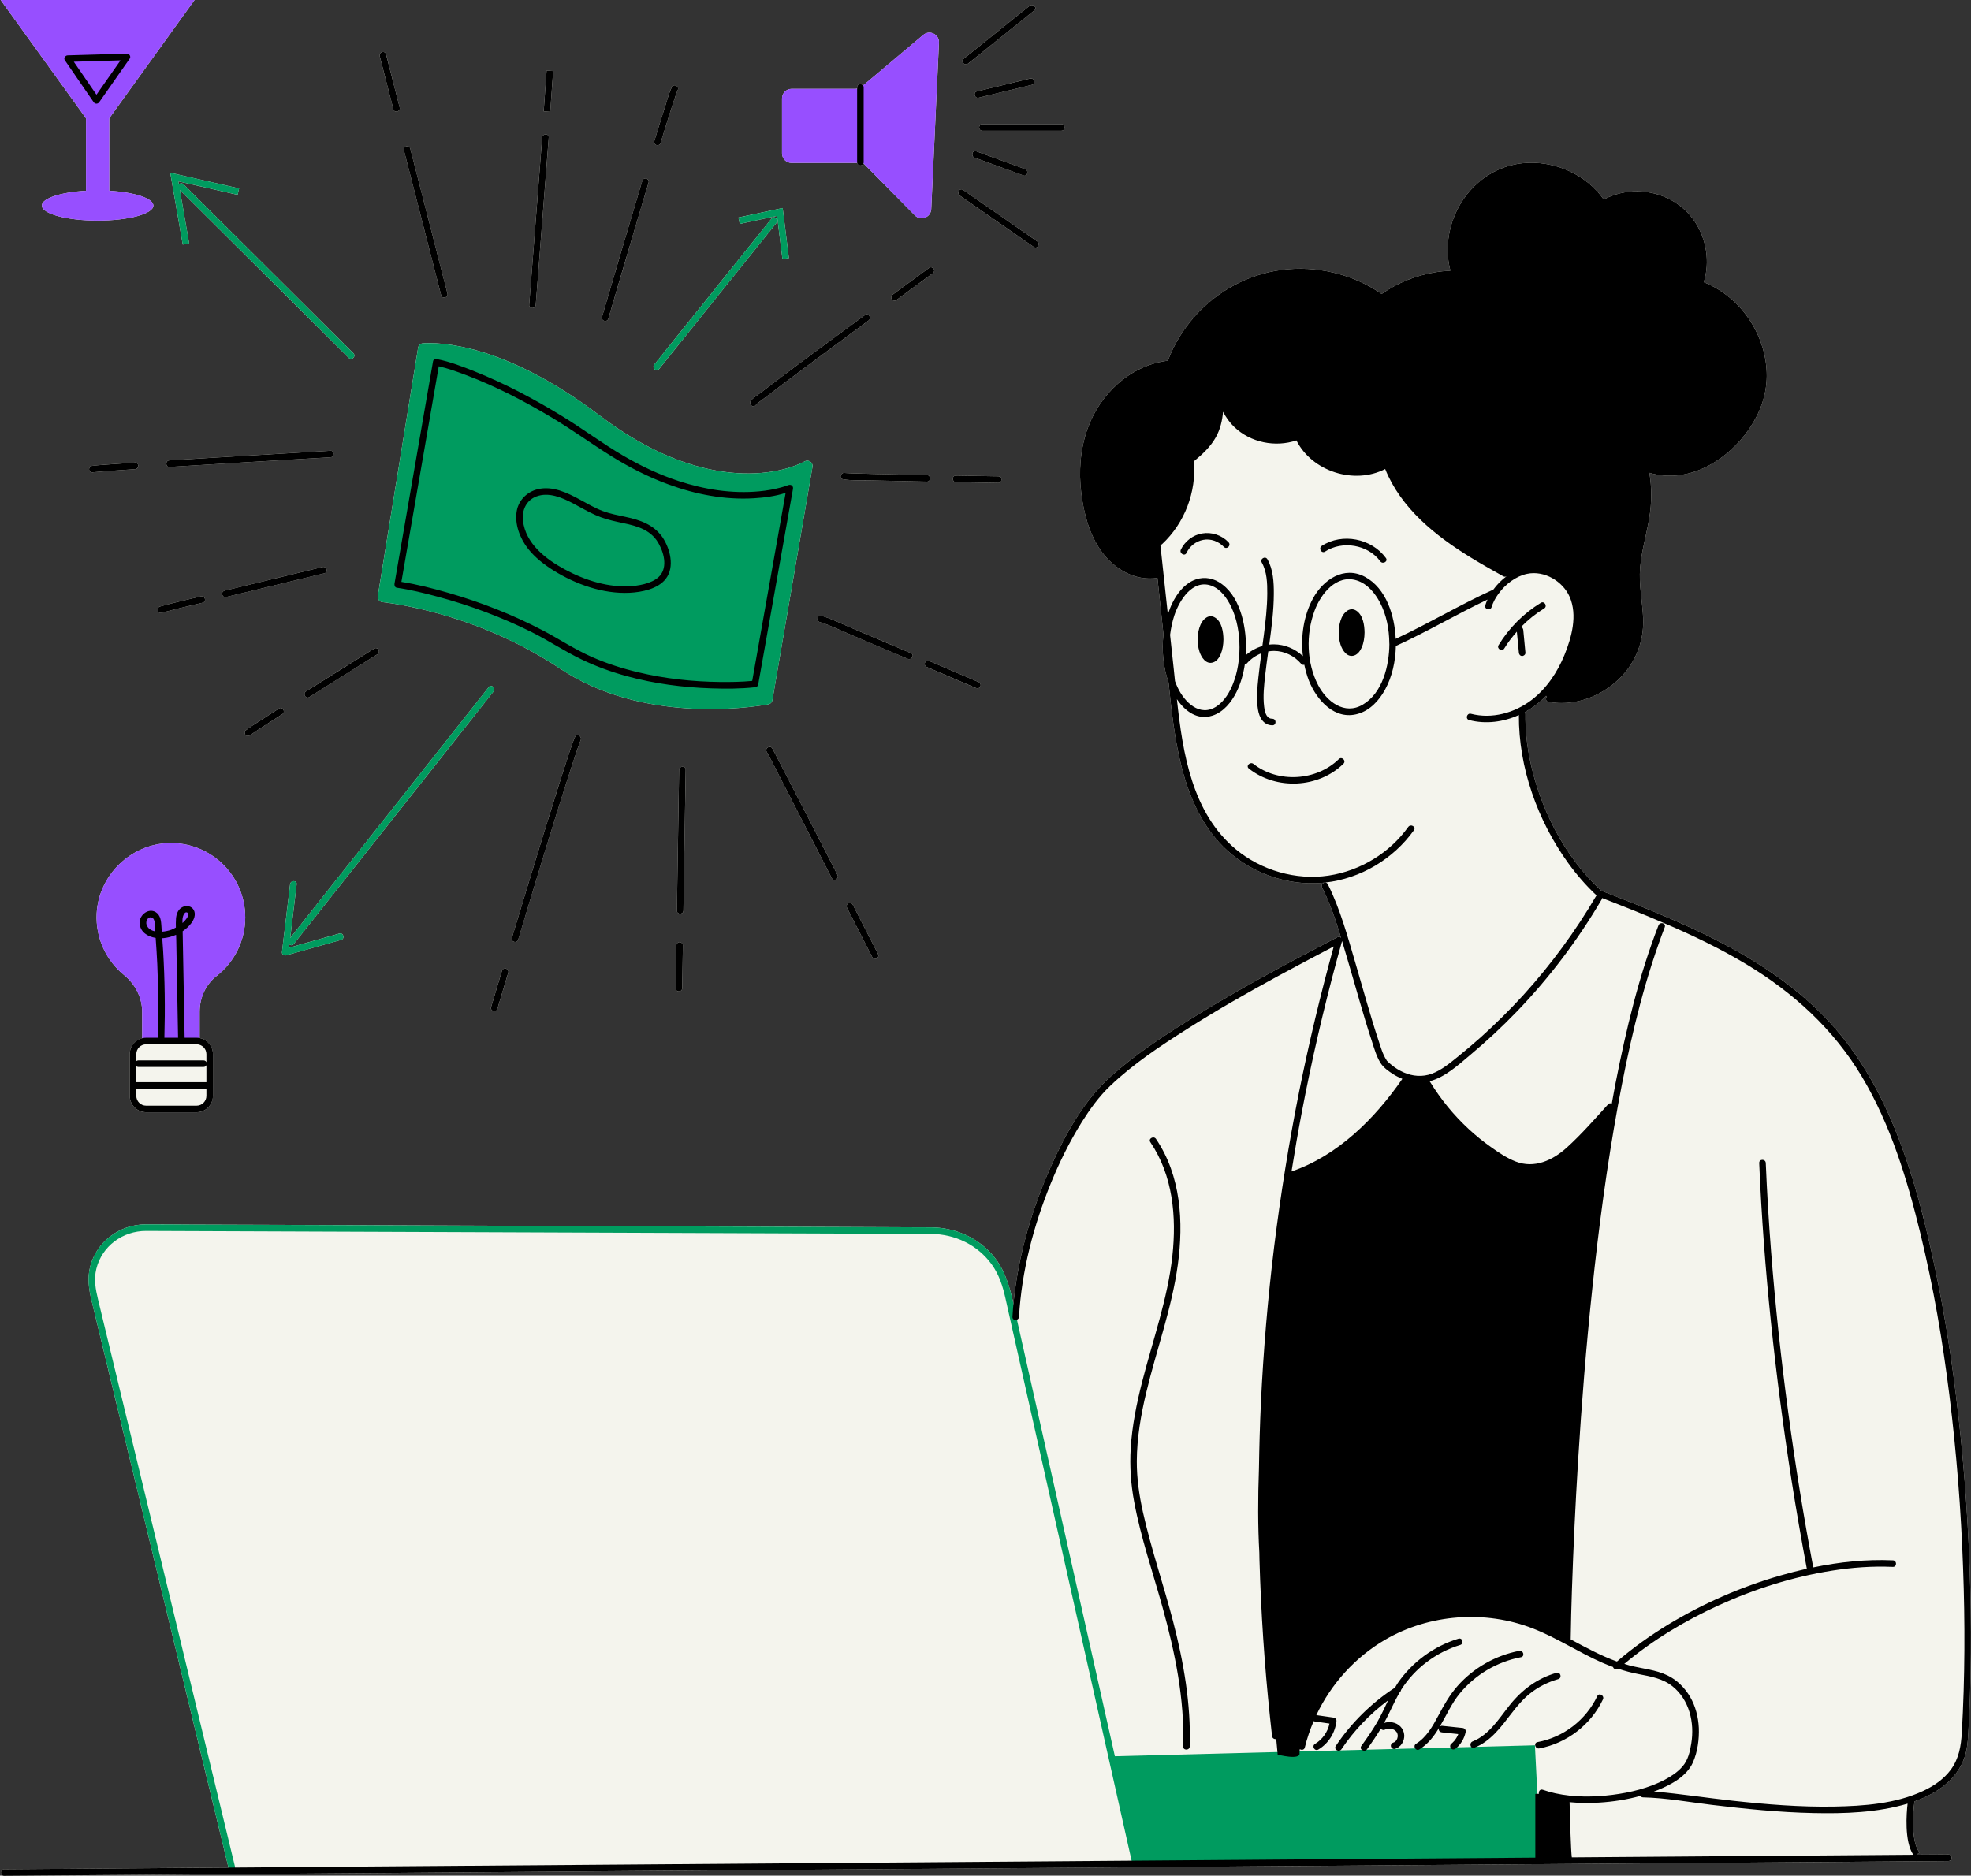 <?xml version="1.0" encoding="UTF-8"?><svg xmlns="http://www.w3.org/2000/svg" xmlns:xlink="http://www.w3.org/1999/xlink" height="286.4" preserveAspectRatio="xMidYMid meet" version="1.0" viewBox="-0.1 -0.0 300.9 286.4" width="300.9" zoomAndPan="magnify"><rect x="-0.1" y="-0.0" width="300.9" height="286.4" fill="#333333" stroke="none"/><g id="change1_1"><path d="M300.648,258.937c-0.07,2.02-0.16,4.03-0.28,6.04c-0.07,1.1-0.17,2.18-0.51,3.23 c-1.17,3.57-4.33,5.68-7.72,6.87l0.03,0.01c-0.23,1.61-0.56,6.16,0.78,7.76l-0.44,0.36c1.62-0.01,3.23-0.02,4.85-0.03 c0.64-0.01,0.64,0.99,0,1c-21.73,0.16-43.45,0.33-65.18,0.49c-38.51,0.3-77.02,0.59-115.53,0.88c-38.71,0.3-77.41,0.59-116.12,0.89 c-0.65,0-0.64-1,0-1c11.42-0.09,22.83-0.18,34.25-0.27c-0.13-0.54-0.26-1.08-0.39-1.62c-1-4.12-1.99-8.25-2.99-12.37 c-1.61-6.67-3.22-13.35-4.83-20.02c-1.79-7.42-3.58-14.83-5.37-22.25c-1.55-6.43-3.1-12.86-4.66-19.29 c-0.89-3.7-1.78-7.39-2.67-11.09c-0.41-1.7-0.65-3.38-0.2-5.13c0.99-3.83,4.51-6.42,8.43-6.44c2.19-0.01,4.39,0.02,6.58,0.03 c5.04,0.02,10.09,0.03,15.13,0.05c6.84,0.03,13.67,0.06,20.51,0.08c7.63,0.03,15.26,0.06,22.89,0.09 c7.43,0.03,14.86,0.06,22.29,0.08c6.16,0.03,12.32,0.05,18.48,0.07c3.9,0.02,7.8,0.03,11.71,0.05c0.78,0,1.57,0,2.36,0.01 c3.47,0.02,6.81,1.4,9.17,3.98c2.03,2.22,2.79,4.93,3.41,7.71c0.01-0.17,0.02-0.35,0.04-0.53c0.75-7.04,2.77-13.96,5.65-20.42 c2.27-5.07,5.06-10.13,9.24-13.87c3.79-3.38,8.09-6.19,12.39-8.85c4.48-2.79,9.07-5.38,13.71-7.89c2.78-1.5,5.6-2.94,8.39-4.43 c0.01,0,0.01,0,0.02-0.01c0.02-0.01,0.04-0.01,0.06-0.01c0.14-0.06,0.28-0.04,0.39,0.02c0.04,0.02,0.08,0.04,0.11,0.07 c-0.79-2.62-1.67-5.24-2.89-7.67c-0.2-0.39,0.15-0.75,0.48-0.75v-0.01c-0.2,0.02-0.41,0.04-0.61,0.06 c-5.15,0.41-10.42-1.43-14.26-4.87c-3.74-3.35-5.86-8.08-7.07-12.87c-1.06-4.21-1.54-8.54-1.98-12.86c-0.8-2.28-1.07-4.87-0.78-7.36 c-0.31-2.87-0.62-5.74-0.92-8.61c-3.39,0.51-6.58-1.33-8.54-4.04c-1.86-2.58-2.71-5.83-3.09-8.94c-0.4-3.25-0.16-6.64,0.94-9.75 c1.89-5.35,6.53-9.75,12.28-10.44c0.95-2.51,2.36-4.82,4.15-6.82c3.4-3.81,8.1-6.37,13.18-7.04c5.33-0.71,10.88,0.6,15.31,3.67 c2.43-1.71,5.23-2.83,8.15-3.31c0.78-0.13,1.56-0.21,2.35-0.25c-0.67-2.49-0.51-5.16,0.32-7.59c1.64-4.74,5.69-8.32,10.74-8.82 c4.72-0.47,9.62,1.65,12.34,5.54c1.6-0.84,3.4-1.27,5.22-1.24c3.48,0.06,6.78,1.74,8.71,4.66c1.77,2.68,2.3,6.14,1.35,9.21 c2.94,1.17,5.4,3.28,7.11,5.95c1.59,2.48,2.51,5.42,2.5,8.38c-0.02,2.86-1,5.59-2.6,7.95c-3.29,4.89-9.27,8.59-15.28,6.84 c-0.01,0-0.03-0.01-0.04-0.02c0.38,2.26,0.37,4.57-0.01,6.87c-0.42,2.55-1.18,5.04-1.4,7.61c-0.22,2.59,0.34,5.11,0.46,7.68 c0.18,3.89-1.41,7.49-4.42,9.99c-2.79,2.32-6.45,3.49-10.05,2.83c-0.42-0.08-0.44-0.54-0.22-0.8l-0.13-0.12 c-0.71,0.74-1.5,1.4-2.37,1.97c-0.29,0.19-0.59,0.36-0.89,0.53c0.06,0.07,0.11,0.17,0.11,0.3c-0.03,2.2,0.19,4.39,0.6,6.55 c1.48,7.61,5.25,15.09,10.96,20.41c1.85,0.72,3.71,1.44,5.56,2.18c7.72,3.11,15.43,6.57,22.17,11.55c3.32,2.45,6.38,5.25,8.98,8.47 c2.7,3.34,4.91,7.05,6.72,10.94c3.61,7.77,5.78,16.18,7.55,24.54c1.78,8.44,3.01,17,3.89,25.59c0.9,8.87,1.42,17.79,1.55,26.71 C300.818,250.307,300.788,254.627,300.648,258.937z M149.868,19.957c3.9,0,7.8,0,11.7,0c0.13,0,0.25,0,0.37,0c0.64,0,0.64-1,0-1 c-0.12,0-0.24,0-0.37,0c-3.9,0-7.8,0-11.7,0C149.228,18.957,149.228,19.957,149.868,19.957z M148.668,24.067 c2.5,0.91,4.99,1.82,7.48,2.72c0.6,0.23,0.86-0.74,0.26-0.96c-2.49-0.91-4.98-1.82-7.47-2.73 C148.328,22.877,148.068,23.847,148.668,24.067z M145.838,73.627c2.16,0.03,4.31,0.07,6.47,0.1c0.64,0.01,0.64-0.99,0-1 c-2.16-0.03-4.31-0.07-6.47-0.1C145.198,72.607,145.198,73.607,145.838,73.627z M149.308,14.917c2.71-0.65,5.42-1.31,8.12-1.96 c0.63-0.15,0.36-1.12-0.26-0.97c-2.71,0.66-5.41,1.31-8.12,1.97C148.418,14.107,148.688,15.067,149.308,14.917z M147.698,9.707 c2.95-2.37,5.9-4.74,8.85-7.11c0.42-0.33,0.84-0.67,1.25-1c0.51-0.41-0.2-1.11-0.7-0.71c-2.95,2.37-5.9,4.74-8.85,7.1 c-0.42,0.34-0.84,0.68-1.26,1.01C146.488,9.397,147.198,10.107,147.698,9.707z M156.308,36.727c0.48,0.33,0.95,0.66,1.42,0.98 c0.53,0.37,1.03-0.5,0.51-0.86c-3.3-2.29-6.6-4.57-9.89-6.86c-0.47-0.33-0.95-0.66-1.42-0.98c-0.53-0.37-1.03,0.49-0.5,0.86 C149.718,32.157,153.018,34.437,156.308,36.727z M120.738,24.877h10.03c0.09,0.48,0.81,0.51,0.95,0.06l1.88,1.9l5.97,6.05 c0.89,0.91,2.44,0.32,2.5-0.96l0.59-12.71l0.59-12.7c0.06-1.28-1.43-2.01-2.4-1.19l-6.5,5.47l-2.69,2.26 c-0.25-0.33-0.91-0.24-0.91,0.28c0,0.07,0,0.13,0,0.19c-0.08,0.01-0.15,0.04-0.23,0.04h-9.78c-0.8,0-1.45,0.66-1.45,1.46v8.39 C119.288,24.217,119.938,24.877,120.738,24.877z M141.318,101.817c2.52,1.07,5.03,2.15,7.54,3.23c0.25,0.1,0.54,0.07,0.69-0.18 c0.12-0.21,0.07-0.58-0.18-0.68c-2.51-1.09-5.03-2.16-7.55-3.24c-0.25-0.1-0.53-0.07-0.68,0.18 C141.018,101.337,141.068,101.707,141.318,101.817z M136.708,45.837c1.86-1.37,3.71-2.73,5.57-4.09c0.21-0.16,0.32-0.44,0.18-0.69 c-0.13-0.21-0.47-0.34-0.69-0.17c-1.85,1.36-3.71,2.72-5.56,4.08c-0.22,0.17-0.33,0.44-0.18,0.69 C136.148,45.867,136.488,45.997,136.708,45.837z M130.008,138.037c0-0.01-0.01-0.02-0.02-0.03c-0.09-0.1-0.21-0.15-0.33-0.14 c-0.01,0-0.01-0.01-0.02-0.01s-0.02,0.01-0.02,0.01c-0.02,0-0.04,0-0.06,0.01c-0.2,0.03-0.33,0.16-0.38,0.33 c-0.04,0.09-0.03,0.21,0,0.32c0.01,0.01,0.01,0.02,0.01,0.02c0.01,0.02,0.01,0.04,0.02,0.07c1.29,2.52,2.58,5.04,3.87,7.56 c0.29,0.58,1.16,0.07,0.87-0.5c-1.3-2.52-2.59-5.05-3.88-7.57C130.048,138.077,130.028,138.057,130.008,138.037z M138.978,99.737 c-2.95-1.26-5.91-2.52-8.87-3.76c-1.57-0.66-3.16-1.46-4.8-1.95c-0.61-0.19-0.88,0.78-0.26,0.96c1.58,0.48,3.11,1.25,4.62,1.88 c2.94,1.23,5.87,2.48,8.81,3.73C139.058,100.847,139.568,99.987,138.978,99.737z M141.398,72.537c-2.77-0.05-5.54-0.1-8.3-0.17 c-0.98-0.03-1.95-0.05-2.92-0.09c-0.3-0.01-0.6-0.02-0.91-0.04c-0.11,0-0.22-0.01-0.33-0.02c-0.03,0-0.06,0-0.08,0 c-0.02,0-0.03,0-0.03,0c-0.61-0.08-0.86,0.85-0.24,0.96c1.4,0.24,2.91,0.15,4.32,0.18c2.83,0.07,5.66,0.13,8.49,0.18 C142.048,73.557,142.048,72.557,141.398,72.537z M58.278,91.937c3.22,0.38,15.33,2.29,27.18,10.19c12.41,8.28,28.53,5.99,31.71,5.43 c0.34-0.06,0.6-0.33,0.65-0.67l6.12-35.61c0.11-0.66-0.6-1.15-1.19-0.83c-3.98,2.15-15.83,4.74-31.26-6.97 c-14.54-11.04-24.49-11.23-27.02-11.06c-0.38,0.03-0.68,0.31-0.74,0.68l-6.15,37.91C57.508,91.457,57.818,91.877,58.278,91.937z M118.528,32.967l0.82,6.57l0.99-0.12l-0.95-7.65l-6.76,1.44l0.21,0.98L118.528,32.967z M117.808,114.287 c-0.32-0.56-1.18-0.05-0.86,0.51c0.82,1.45,1.55,2.96,2.31,4.44c1.57,3.04,3.12,6.07,4.68,9.11c0.99,1.92,1.97,3.84,2.96,5.76 c0.29,0.57,1.15,0.06,0.86-0.51c-3.01-5.87-6.01-11.74-9.05-17.59C118.418,115.437,118.128,114.857,117.808,114.287z M132.488,48.947c0.51-0.38,0.01-1.25-0.51-0.86c-5.34,3.94-10.71,7.84-15.97,11.9c-0.47,0.36-1.09,0.72-1.47,1.19 c-0.4,0.49,0.3,1.2,0.71,0.7c0.3-0.36,0.77-0.64,1.14-0.93c0.89-0.69,1.79-1.37,2.69-2.04c2.73-2.06,5.48-4.1,8.23-6.13 C129.038,51.497,130.758,50.217,132.488,48.947z M104.348,131.797c0.06-3.85,0.13-7.7,0.19-11.56c0.01-0.89,0.02-1.78,0.04-2.68 c0.01-0.64-0.99-0.64-1,0c-0.04,2.41-0.08,4.83-0.12,7.24c-0.06,3.85-0.12,7.7-0.18,11.56c-0.01,0.89-0.03,1.78-0.04,2.68 c-0.01,0.64,0.99,0.64,1,0C104.278,136.627,104.308,134.207,104.348,131.797z M103.648,143.867c-0.14,0-0.25,0.05-0.33,0.13 c0,0,0,0-0.01,0.01c-0.02,0.02-0.03,0.04-0.05,0.06c-0.06,0.08-0.11,0.17-0.11,0.3c-0.03,1.9-0.06,3.8-0.09,5.7 c0,0.28-0.01,0.55-0.01,0.83c-0.01,0.64,0.99,0.64,1,0c0.03-1.91,0.06-3.81,0.09-5.71c0-0.28,0.01-0.55,0.01-0.82 c0.01-0.19-0.08-0.31-0.2-0.39C103.878,143.907,103.778,143.867,103.648,143.867z M100.748,21.827c0.56-1.84,1.13-3.68,1.72-5.51 c0.19-0.58,0.38-1.15,0.58-1.73c0.06-0.19,0.13-0.38,0.2-0.57c0.01-0.02,0.04-0.09,0.05-0.12c0.02-0.04,0.04-0.08,0.06-0.12 c0.31-0.56-0.56-1.07-0.87-0.5c-0.44,0.81-0.67,1.8-0.95,2.67c-0.61,1.87-1.18,3.74-1.75,5.61 C99.598,22.177,100.558,22.437,100.748,21.827z M100.488,56.387c2.01-2.51,4.03-5.02,6.04-7.53c3.23-4.02,6.45-8.03,9.68-12.05 c0.74-0.92,1.47-1.83,2.21-2.75c0.4-0.5-0.3-1.21-0.7-0.71c-2.02,2.51-4.03,5.02-6.05,7.52c-3.22,4.02-6.45,8.04-9.68,12.05 c-0.74,0.92-1.47,1.84-2.21,2.76C99.378,56.167,100.078,56.887,100.488,56.387z M92.768,48.667c1.39-4.75,2.79-9.49,4.19-14.23 c0.65-2.19,1.3-4.37,1.96-6.56c0.06-0.19,0-0.34-0.1-0.44c-0.02-0.03-0.05-0.05-0.07-0.08c-0.01,0-0.01,0-0.01,0 c-0.07-0.06-0.17-0.11-0.3-0.11c-0.17,0-0.29,0.07-0.37,0.16c-0.05,0.06-0.09,0.12-0.11,0.2c-1.93,6.42-3.83,12.85-5.71,19.28 c-0.15,0.5-0.29,1-0.44,1.51C91.628,49.017,92.588,49.277,92.768,48.667z M84.348,10.847l-1-0.07l-0.45,6.22l1,0.07L84.348,10.847z M81.688,46.557c0.22-2.87,0.45-5.75,0.67-8.62c0.36-4.58,0.71-9.16,1.07-13.75c0.08-1.06,0.16-2.12,0.24-3.18 c0.05-0.65-0.95-0.64-1,0c-0.22,2.87-0.44,5.74-0.67,8.61c-0.35,4.58-0.71,9.17-1.06,13.75c-0.08,1.06-0.17,2.12-0.25,3.19 C80.638,47.197,81.638,47.197,81.688,46.557z M87.688,112.517c-0.4,0.91-0.7,1.88-1.01,2.82c-0.58,1.75-1.14,3.51-1.7,5.27 c-1.51,4.81-2.99,9.64-4.46,14.46c-0.83,2.72-1.65,5.43-2.47,8.15c-0.19,0.62,0.78,0.88,0.96,0.26c2.74-9.06,5.44-18.15,8.39-27.15 c0.23-0.7,0.47-1.41,0.71-2.11c0.09-0.26,0.18-0.52,0.28-0.77c0.03-0.1,0.07-0.19,0.11-0.29c0.03-0.08,0.05-0.14,0.05-0.14 C88.798,112.427,87.948,111.927,87.688,112.517z M75.838,154.037c0.55-1.84,1.1-3.68,1.66-5.52c0.05-0.19,0-0.34-0.11-0.44 c-0.02-0.03-0.04-0.05-0.07-0.08c-0.08-0.06-0.17-0.11-0.31-0.11c-0.16,0-0.28,0.07-0.37,0.17c-0.04,0.05-0.08,0.11-0.11,0.19 c-0.55,1.84-1.1,3.69-1.66,5.53C74.688,154.387,75.648,154.657,75.838,154.037z M67.248,45.087c0.16,0.62,1.12,0.36,0.96-0.27 c-1.89-7.38-3.78-14.75-5.68-22.13c-0.16-0.63-1.12-0.36-0.96,0.26C63.458,30.327,65.348,37.707,67.248,45.087z M59.958,16.687 c0.16,0.62,1.12,0.36,0.96-0.27c-0.69-2.71-1.39-5.42-2.08-8.13c-0.17-0.62-1.13-0.36-0.97,0.27 C58.568,11.267,59.258,13.977,59.958,16.687z M47.118,106.437c3.46-2.19,6.93-4.36,10.4-6.53c0.55-0.34,0.04-1.21-0.5-0.87 c-3.47,2.17-6.94,4.35-10.4,6.54C46.078,105.917,46.578,106.777,47.118,106.437z M44.738,144.157 c7.92-10.01,15.84-20.02,23.76-30.03c2.24-2.84,4.49-5.68,6.73-8.52c0.4-0.5-0.31-1.21-0.7-0.7c-7.92,10.01-15.84,20.02-23.76,30.03 c-2.19,2.76-4.38,5.53-6.56,8.29c0.32-2.73,0.65-5.47,0.98-8.2c0.08-0.64-0.92-0.64-1,0c-0.41,3.46-0.83,6.91-1.24,10.37 c-0.04,0.33,0.35,0.56,0.63,0.48c2.8-0.79,5.6-1.57,8.4-2.36c0.62-0.18,0.36-1.14-0.27-0.97c-2.56,0.73-5.12,1.45-7.68,2.17 c0.02-0.18,0.04-0.36,0.06-0.53C44.268,144.357,44.538,144.407,44.738,144.157z M38.088,112.257c0,0,0.01-0.01,0.03-0.02 c0.04-0.03,0.09-0.06,0.13-0.09c0.11-0.08,0.22-0.16,0.34-0.24c0.36-0.24,0.72-0.48,1.09-0.72c1.1-0.72,2.21-1.43,3.33-2.14 c0.54-0.34,0.04-1.21-0.51-0.86c-1.13,0.72-2.26,1.44-3.38,2.17c-0.58,0.38-1.18,0.74-1.71,1.17c-0.21,0.18-0.18,0.53,0,0.71 C37.608,112.437,37.878,112.407,38.088,112.257z M49.158,86.577c-5,1.2-10,2.41-15,3.62c-0.01,0-0.02,0.01-0.03,0.02 c-0.03,0.01-0.06,0.02-0.09,0.04c-0.16,0.09-0.23,0.25-0.23,0.41c0,0.02,0.01,0.03,0.01,0.05c0,0.03,0,0.06,0.01,0.09 c0.04,0.17,0.16,0.3,0.35,0.35c0.02,0,0.04,0.01,0.06,0.01c0.02,0,0.04,0.01,0.06,0.01c0.03,0,0.05-0.01,0.07-0.01 c0.02-0.01,0.04,0,0.06-0.01c5-1.21,9.99-2.41,14.99-3.62C50.048,87.397,49.778,86.427,49.158,86.577z M13.028,18.067v11.06 c-3.85,0.22-6.74,1.15-6.74,2.26c0,1.27,3.82,2.3,8.52,2.3s8.51-1.03,8.51-2.3c-0.01-1.11-2.89-2.04-6.74-2.26v-11.06l5.63-7.81 l7.4-10.26h-14.81h-14.8l7.4,10.26L13.028,18.067z M36.398,28.767l-10.51-2.39l1.91,10.97l0.98-0.18l-1.42-8.16 c6.69,6.64,13.37,13.29,20.05,19.94c1.92,1.9,3.83,3.8,5.74,5.71c0.46,0.45,1.16-0.25,0.71-0.71c-6.74-6.7-13.48-13.41-20.22-20.11 c-1.91-1.9-3.83-3.81-5.74-5.71c-0.22-0.22-0.51-0.16-0.69,0.01l-0.08-0.45l9.05,2.06L36.398,28.767z M50.348,68.827 c-5.75,0.33-11.49,0.67-17.24,1.02c-2.45,0.15-4.89,0.3-7.33,0.45c-0.01,0-0.01,0-0.01,0.01c-0.33,0-0.48,0.26-0.47,0.51 c-0.01,0.26,0.15,0.5,0.48,0.48c7.57-0.47,15.15-0.92,22.73-1.36c0.62-0.04,1.23-0.07,1.84-0.11 C50.988,69.787,50.998,68.787,50.348,68.827z M24.598,93.567c2.06-0.58,4.17-1.03,6.25-1.54c0.63-0.15,0.36-1.12-0.26-0.96 c-2.09,0.5-4.19,0.96-6.26,1.54C23.718,92.777,23.978,93.747,24.598,93.567z M32.968,149.027c2.66-2.07,4.37-5.31,4.37-8.95 c0-6.38-5.27-11.54-11.69-11.34c-5.81,0.17-10.69,4.93-10.99,10.74c-0.19,3.79,1.48,7.21,4.18,9.41c1.71,1.39,2.77,3.44,2.77,5.65 v4.01c-1.09,0.27-1.9,1.24-1.9,2.41v6.38c0,1.37,1.12,2.5,2.5,2.5h7.7c1.38,0,2.5-1.13,2.5-2.5v-6.38c0-1.21-0.87-2.23-2.03-2.45 v-4.02C30.378,152.367,31.298,150.327,32.968,149.027z M20.518,71.637c0.64-0.04,0.64-1.04,0-1c-1.45,0.1-2.91,0.19-4.35,0.3 c-0.77,0.06-1.54,0.11-2.3,0.21c-0.26,0.04-0.41,0.38-0.35,0.62c0.07,0.26,0.29,0.36,0.53,0.36c0,0,0,0,0.01,0 c0.02,0,0.05,0,0.08-0.01c0.02,0,0.03-0.01,0.04-0.01c0.06,0,0.12-0.01,0.19-0.02c0.16-0.01,0.31-0.02,0.47-0.04 c0.47-0.04,0.94-0.08,1.41-0.11C17.668,71.827,19.088,71.737,20.518,71.637z" fill="#f4f4ed"/></g><g id="change2_1"><path d="M14.804,33.689c-4.7,0-8.511-1.032-8.511-2.305c0-1.108,2.889-2.033,6.738-2.254V18.064l-5.629-7.803L0,0 h14.803h14.803l-7.402,10.261l-5.629,7.803V29.13c3.849,0.221,6.738,1.146,6.74,2.254C23.315,32.657,19.505,33.689,14.804,33.689z M25.644,128.734c-5.81,0.175-10.682,4.934-10.983,10.739c-0.197,3.797,1.474,7.212,4.175,9.409c1.717,1.397,2.768,3.447,2.768,5.66 v4.418h8.777v-4.477c0-2.114,0.916-4.154,2.583-5.454c2.665-2.076,4.378-5.314,4.378-8.952 C37.342,133.694,32.071,128.541,25.644,128.734z M140.848,5.328l-6.505,5.47l-2.889,2.43c-0.263,0.221-0.596,0.343-0.94,0.343 h-9.772c-0.806,0-1.46,0.654-1.46,1.46v8.385c0,0.806,0.654,1.46,1.46,1.46h10.508v-0.413l2.347,2.378l5.969,6.049 c0.894,0.906,2.438,0.314,2.497-0.957l0.591-12.709l0.59-12.709C143.304,5.242,141.822,4.509,140.848,5.328z" fill="#974fff"/></g><g id="change3_1"><path d="M44.091,144.183c-0.021,0.177-0.042,0.354-0.064,0.532c2.562-0.721,5.123-1.442,7.685-2.163 c0.622-0.175,0.885,0.79,0.266,0.964c-2.8,0.788-5.6,1.576-8.4,2.364c-0.283,0.08-0.672-0.153-0.633-0.482 c0.415-3.457,0.829-6.915,1.243-10.373c0.076-0.633,1.077-0.638,1,0c-0.328,2.735-0.656,5.47-0.983,8.205 c2.186-2.765,4.373-5.529,6.559-8.292c7.92-10.012,15.839-20.023,23.759-30.035c0.399-0.505,1.102,0.208,0.707,0.707 c-2.244,2.838-4.489,5.675-6.733,8.512c-7.92,10.012-15.839,20.023-23.759,30.035C44.54,144.408,44.267,144.358,44.091,144.183z M100.484,56.382c2.015-2.508,4.03-5.016,6.045-7.525c3.226-4.016,6.453-8.033,9.679-12.049c0.738-0.918,1.475-1.836,2.213-2.755 c0.4-0.496-0.303-1.208-0.707-0.706c-2.015,2.508-4.03,5.016-6.045,7.524c-3.226,4.016-6.453,8.033-9.679,12.049 c-0.738,0.918-1.475,1.836-2.213,2.755C99.378,56.172,100.081,56.884,100.484,56.382z M28.783,37.17l-1.421-8.166 c6.682,6.648,13.365,13.294,20.048,19.942c1.913,1.903,3.826,3.805,5.739,5.708c0.457,0.454,1.164-0.252,0.707-0.707 c-6.739-6.704-13.478-13.407-20.218-20.111c-1.913-1.903-3.826-3.805-5.739-5.708c-0.226-0.225-0.511-0.165-0.688,0.007 l-0.078-0.447l9.046,2.056l0.222-0.976l-10.51-2.388l1.907,10.962L28.783,37.17z M118.528,32.97l0.821,6.57l0.992-0.124 l-0.956-7.652l-6.756,1.447l0.21,0.978L118.528,32.97z M58.276,91.934c3.226,0.386,15.336,2.298,27.185,10.198 c12.41,8.273,28.531,5.982,31.712,5.424c0.339-0.059,0.594-0.327,0.649-0.666l6.116-35.61c0.107-0.666-0.597-1.155-1.191-0.834 c-3.984,2.152-15.831,4.745-31.257-6.967C76.947,52.437,66.994,52.251,64.463,52.42c-0.373,0.023-0.674,0.307-0.734,0.675 l-6.147,37.909C57.508,91.458,57.819,91.88,58.276,91.934z M234.226,266.5l-64.125,1.673c-0.594-2.649-1.188-5.298-1.782-7.947 c-1.639-7.31-3.279-14.621-4.918-21.931c-1.603-7.148-3.206-14.296-4.809-21.444c-1.153-5.142-2.306-10.284-3.46-15.426 c-0.803-3.579-1.323-7.192-3.915-10.03c-2.355-2.58-5.697-3.959-9.168-3.98c-0.788-0.005-1.577-0.006-2.365-0.009 c-3.903-0.015-7.806-0.03-11.708-0.045c-6.161-0.023-12.322-0.047-18.482-0.07c-7.43-0.028-14.859-0.056-22.289-0.085 c-7.629-0.029-15.258-0.058-22.887-0.087c-6.837-0.026-13.674-0.052-20.511-0.078c-5.042-0.019-10.084-0.038-15.126-0.057 c-2.194-0.008-4.389-0.035-6.583-0.025c-3.915,0.018-7.444,2.607-8.433,6.443c-0.45,1.746-0.209,3.426,0.202,5.127 c0.892,3.696,1.784,7.391,2.676,11.087c1.552,6.43,3.104,12.86,4.656,19.29c1.79,7.418,3.581,14.835,5.371,22.253 c1.611,6.672,3.221,13.345,4.832,20.017c0.995,4.124,1.991,8.247,2.986,12.371c0.137,0.568,0.274,1.137,0.412,1.705 c0.151,0.625,1.115,0.361,0.964-0.266c-0.545-2.256-1.089-4.512-1.634-6.768c-1.343-5.565-2.687-11.131-4.03-16.696 c-1.744-7.227-3.489-14.454-5.234-21.682c-1.709-7.081-3.418-14.161-5.127-21.242c-1.281-5.308-2.562-10.616-3.844-15.924 c-0.343-1.421-0.686-2.843-1.029-4.264c-0.372-1.543-0.655-3.041-0.263-4.643c0.861-3.514,4.037-5.811,7.598-5.808 c0.786,0.001,1.572,0.006,2.358,0.009c3.849,0.015,7.699,0.029,11.548,0.044c6.119,0.023,12.238,0.047,18.357,0.07 c7.314,0.028,14.628,0.056,21.942,0.083c7.611,0.029,15.222,0.058,22.833,0.087c6.813,0.026,13.626,0.052,20.439,0.078 c5.11,0.019,10.221,0.039,15.331,0.058c2.347,0.009,4.694,0.012,7.041,0.027c3.64,0.022,7.117,1.683,9.258,4.667 c1.11,1.548,1.666,3.282,2.075,5.104c0.821,3.662,1.642,7.324,2.464,10.985c1.443,6.434,2.886,12.868,4.329,19.301 c1.653,7.373,3.307,14.745,4.96,22.118c1.492,6.653,2.984,13.306,4.476,19.959c0.919,4.097,1.838,8.194,2.756,12.291 c0.127,0.567,0.254,1.135,0.382,1.702c0.077,0.345,0.399,0.414,0.654,0.307l61.709-0.795L234.226,266.5z" fill="#009b5f"/></g><g id="change4_1"><path d="M300.758,245.987c-0.13-8.92-0.65-17.84-1.55-26.71c-0.88-8.59-2.11-17.15-3.89-25.59c-1.77-8.36-3.94-16.77-7.55-24.54 c-1.81-3.89-4.02-7.6-6.72-10.94c-2.6-3.22-5.66-6.02-8.98-8.47c-6.74-4.98-14.45-8.44-22.17-11.55c-1.85-0.74-3.71-1.46-5.56-2.18 c-5.71-5.32-9.48-12.8-10.96-20.41c-0.41-2.16-0.63-4.35-0.6-6.55c0-0.13-0.05-0.23-0.11-0.3c0.3-0.17,0.6-0.34,0.89-0.53 c0.87-0.57,1.66-1.23,2.37-1.97l0.13,0.12c-0.22,0.26-0.2,0.72,0.22,0.8c3.6,0.66,7.26-0.51,10.05-2.83c3.01-2.5,4.6-6.1,4.42-9.99 c-0.12-2.57-0.68-5.09-0.46-7.68c0.22-2.57,0.98-5.06,1.4-7.61c0.38-2.3,0.39-4.61,0.01-6.87c0.01,0.01,0.03,0.02,0.04,0.02 c6.01,1.75,11.99-1.95,15.28-6.84c1.6-2.36,2.58-5.09,2.6-7.95c0.01-2.96-0.91-5.9-2.5-8.38c-1.71-2.67-4.17-4.78-7.11-5.95 c0.95-3.07,0.42-6.53-1.35-9.21c-1.93-2.92-5.23-4.6-8.71-4.66c-1.82-0.03-3.62,0.4-5.22,1.24c-2.72-3.89-7.62-6.01-12.34-5.54 c-5.05,0.5-9.1,4.08-10.74,8.82c-0.83,2.43-0.99,5.1-0.32,7.59c-0.79,0.04-1.57,0.12-2.35,0.25c-2.92,0.48-5.72,1.6-8.15,3.31 c-4.43-3.07-9.98-4.38-15.31-3.67c-5.08,0.67-9.78,3.23-13.18,7.04c-1.79,2-3.2,4.31-4.15,6.82c-5.75,0.69-10.39,5.09-12.28,10.44 c-1.1,3.11-1.34,6.5-0.94,9.75c0.38,3.11,1.23,6.36,3.09,8.94c1.96,2.71,5.15,4.55,8.54,4.04c0.3,2.87,0.61,5.74,0.92,8.61 c-0.29,2.49-0.02,5.08,0.78,7.36c0.44,4.32,0.92,8.65,1.98,12.86c1.21,4.79,3.33,9.52,7.07,12.87c3.84,3.44,9.11,5.28,14.26,4.87 c0.2-0.02,0.41-0.04,0.61-0.06c5.4-0.6,10.38-3.58,13.54-7.99c0.37-0.52-0.49-1.02-0.87-0.5c-2.84,3.98-7.32,6.7-12.17,7.43 c-4.97,0.75-10.27-0.8-14.13-4c-6.68-5.54-8.12-14.57-9.02-22.94c1.25,1.84,3.12,3.26,5.44,2.51c1.69-0.55,2.89-2.06,3.66-3.6 c0.65-1.32,1.05-2.75,1.27-4.2c0.1-0.01,0.2-0.05,0.29-0.15c0.62-0.7,1.39-1.24,2.24-1.57c-0.16,1.21-0.32,2.42-0.45,3.64 c-0.17,1.63-0.34,3.33-0.07,4.96c0.2,1.21,0.83,2.39,2.2,2.4c0.64,0.01,0.64-0.99,0-1c-0.38,0-0.64-0.14-0.84-0.45 c-0.27-0.4-0.36-0.92-0.42-1.4c-0.2-1.61-0.01-3.28,0.17-4.88c0.13-1.19,0.3-2.37,0.46-3.55c0.29-0.05,0.59-0.08,0.88-0.08 c1.61,0.01,3.12,0.76,4.15,1.98c0.15,0.16,0.32,0.18,0.47,0.13c0.18,0.85,0.41,1.68,0.72,2.47c1.19,2.96,3.96,6.07,7.5,5.02 c1.82-0.53,3.2-2.03,4.09-3.65c1.13-2.04,1.61-4.38,1.67-6.7c4.76-2.17,9.27-4.84,13.99-7.09c-0.13,0.29-0.25,0.58-0.34,0.88 c-0.18,0.61,0.78,0.88,0.97,0.26c0.2-0.66,0.54-1.32,0.98-1.93c0.02-0.02,0.03-0.05,0.05-0.07c1.07-1.5,2.7-2.72,4.39-3.07 c2.61-0.55,5.45,1.13,6.49,3.51c1.23,2.82,0.31,6.17-0.79,8.88c-1.08,2.64-2.74,5.14-5.03,6.88c-2.61,1.98-6.04,2.93-9.25,2.1 c-0.62-0.16-0.89,0.8-0.27,0.96c2.54,0.66,5.22,0.3,7.59-0.77c-0.06,8.01,2.87,16.16,7.53,22.61c1.29,1.78,2.73,3.45,4.34,4.95 c-0.04,0.03-0.08,0.06-0.1,0.11c-3.15,5.38-6.86,10.43-11.05,15.05c-2.07,2.27-4.25,4.43-6.53,6.48c-1.17,1.04-2.37,2.06-3.59,3.04 c-1.19,0.96-2.43,1.99-3.88,2.53c-1.43,0.53-2.95,0.41-4.34-0.21c-0.65-0.29-1.28-0.68-1.83-1.14c-0.24-0.19-0.49-0.39-0.69-0.62 c-0.07-0.08,0.02,0.03-0.07-0.11c-0.58-0.88-0.88-1.98-1.21-2.97c-1.27-3.81-2.31-7.7-3.45-11.56c-1.22-4.13-2.36-8.45-4.3-12.32 c-0.09-0.18-0.24-0.25-0.39-0.25c-0.33,0-0.68,0.36-0.48,0.75c1.22,2.43,2.1,5.05,2.89,7.67c-0.03-0.03-0.07-0.05-0.11-0.07 c-0.11-0.06-0.25-0.08-0.39-0.02c-0.02,0-0.04,0-0.06,0.01c-0.01,0.01-0.01,0.01-0.02,0.01c-2.79,1.49-5.61,2.93-8.39,4.43 c-4.64,2.51-9.23,5.1-13.71,7.89c-4.3,2.66-8.6,5.47-12.39,8.85c-4.18,3.74-6.97,8.8-9.24,13.87c-2.88,6.46-4.9,13.38-5.65,20.42 c-0.09,0.83-0.15,1.66-0.2,2.49c-0.04,0.65,0.96,0.64,1,0c0.4-6.98,2.22-13.91,4.85-20.37c1.32-3.24,2.89-6.4,4.74-9.37 c1.27-2.01,2.63-3.9,4.35-5.54c3.52-3.35,7.64-6.08,11.73-8.67c4.46-2.83,9.05-5.45,13.69-7.98c2.88-1.57,5.79-3.09,8.69-4.62 c-2.03,7.35-3.8,14.77-5.3,22.24c-1.56,7.82-2.82,15.7-3.8,23.61c-0.97,7.9-1.64,15.85-2.02,23.8 c-0.155,3.35-0.247,6.702-0.299,10.054c-0.163,4.513-0.171,8.888,0.057,12.851c0.009,0.368,0.011,0.737,0.021,1.105 c0.23,8.01,0.76,16,1.6,23.96c0.1,0.98,0.21,1.97,0.32,2.95c0.039,0.359,0.369,0.509,0.64,0.465l0.219,2.37 c0,0,3.487,0.912,3.333-0.222c-0.017-0.129,0.002-0.343,0.047-0.611c0.258,0.175,0.667,0.135,0.761-0.252 c0.339-1.383,0.798-2.731,1.356-4.035c0.035,0.018,0.066,0.042,0.107,0.048c0.768,0.111,1.536,0.221,2.304,0.331 c-0.26,1.276-1.082,2.434-2.204,3.103c-0.552,0.329-0.05,1.194,0.505,0.863c1.567-0.934,2.584-2.579,2.77-4.385 c0.02-0.194-0.168-0.454-0.367-0.482c-0.904-0.13-1.806-0.26-2.71-0.39c2.257-4.767,5.929-8.848,10.509-11.513 c6.75-3.93,15.26-4.55,22.54-1.72c3.68,1.43,6.99,3.64,10.6,5.23c0.54,0.24,1.09,0.45,1.64,0.65c0.09,0.3,0.48,0.52,0.81,0.28 c1,0.33,2.03,0.61,3.09,0.81c1.82,0.35,3.71,0.67,5.19,1.87c2.58,2.08,3.38,5.55,2.86,8.72c-0.2,1.26-0.49,2.56-1.36,3.54 c-0.73,0.84-1.67,1.46-2.65,1.98c-2.47,1.3-5.29,1.98-8.04,2.33c-2.877,0.36-5.873,0.38-8.71-0.238l-0.009-0.005l-0.011,0 c-0.637-0.14-1.273-0.319-1.89-0.537c-0.425-0.146-0.677,0.274-0.589,0.618l-0.549,0.018v9.731 c-17.687,0.135-35.373,0.269-53.06,0.403c-38.511,0.293-77.021,0.586-115.532,0.879c-21.724,0.165-43.448,0.331-65.172,0.496 c-0.643,0.005-0.644,1.005,0,1c38.708-0.294,77.416-0.589,116.125-0.883c38.511-0.293,77.021-0.586,115.532-0.879 c21.724-0.165,43.448-0.331,65.172-0.496c0.643-0.005,0.645-1.005,0-1c-1.615,0.012-3.23,0.025-4.846,0.037l0.437-0.364 c-1.336-1.602-1.013-6.147-0.775-7.764l-0.035-0.005c3.394-1.186,6.555-3.302,7.723-6.871c0.34-1.05,0.44-2.13,0.51-3.23 c0.12-2.01,0.21-4.02,0.28-6.04C300.788,254.627,300.818,250.307,300.758,245.987z M188.168,104.327c-0.51,1.33-1.32,2.71-2.52,3.52 c-2.58,1.72-4.93-0.64-5.99-2.92c-0.15-0.3-0.26-0.61-0.38-0.93c-0.06-0.62-0.12-1.24-0.19-1.84c-0.19-1.74-0.37-3.48-0.56-5.21 c0.13-1.03,0.34-2.03,0.65-2.98c0.75-2.26,2.75-5.55,5.62-4.55c1.46,0.52,2.44,1.94,3.08,3.28c0.9,1.9,1.24,4.06,1.25,6.15 C189.118,100.717,188.848,102.577,188.168,104.327z M207.958,107.587c-2.81,1.67-5.53-0.48-6.83-2.98 c-1.77-3.4-1.87-7.77-0.55-11.33c0.95-2.59,3.33-5.62,6.45-4.65c1.63,0.51,2.8,1.95,3.56,3.4c0.99,1.9,1.39,4.06,1.41,6.19 c0,0.04,0,0.09,0.01,0.14C211.978,101.617,210.988,105.797,207.958,107.587z M227.878,90.027c-5.07,2.29-9.85,5.18-14.9,7.52 c-0.17-3.53-1.43-7.71-4.7-9.47c-3.2-1.72-6.38,0.44-7.93,3.3c-1.42,2.61-1.9,5.79-1.54,8.81c-1.18-1.12-2.77-1.79-4.41-1.8 c-0.24,0-0.49,0.01-0.73,0.04c0.35-2.57,0.69-5.15,0.7-7.75c0.01-1.77-0.09-3.71-0.98-5.28c-0.32-0.56-1.18-0.06-0.86,0.5 c0.79,1.39,0.85,3.15,0.84,4.72c-0.01,2.14-0.26,4.28-0.53,6.4c-0.07,0.54-0.14,1.09-0.22,1.63c-0.93,0.27-1.81,0.75-2.53,1.4 c0.02-0.4,0.04-0.8,0.04-1.2c-0.01-1.72-0.24-3.72-0.88-5.54c-0.63-1.82-1.66-3.44-3.26-4.42c-1.22-0.74-2.67-0.84-3.96-0.24 c-1.42,0.66-2.45,2.02-3.13,3.39c-0.28,0.57-0.51,1.16-0.71,1.77c-0.38-3.53-0.76-7.07-1.14-10.6c0.09-0.01,0.18-0.05,0.26-0.12 c3.44-3.21,5.26-7.96,4.86-12.65c1.28-1.05,2.52-2.2,3.34-3.66c0.68-1.21,0.99-2.54,1.11-3.9c0.45,0.86,1.01,1.65,1.72,2.33 c2.48,2.37,6.25,3.13,9.48,2.04c2.38,4.76,8.84,6.8,13.55,4.37c2.42,6,7.63,10.16,13.01,13.48c1.65,1.01,3.33,1.96,5.02,2.9 c0.2,0.11,0.39,0.07,0.53-0.03C229.148,88.537,228.448,89.247,227.878,90.027z M213.983,164.744 c-4.15,6.027-9.878,11.744-16.915,14.133c0.48-3.02,1-6.04,1.57-9.05c1.49-7.82,3.28-15.59,5.36-23.28 c0.26-0.95,0.51-1.89,0.78-2.83c0-0.01,0.01-0.01,0.01-0.02c0.31,1.03,0.61,2.06,0.91,3.08c1.21,4.06,2.3,8.16,3.63,12.19 c0.36,1.11,0.7,2.33,1.32,3.33c0.46,0.73,1.25,1.28,1.96,1.74c0.429,0.269,0.898,0.499,1.377,0.699 C213.985,164.738,213.983,164.741,213.983,164.744z M291.984,283.215c-17.375,0.132-34.75,0.264-52.124,0.396 c-0.137-0.837-0.29-6.198-0.343-8.427c1.522,0.151,3.063,0.154,4.57,0.063c2.09-0.13,4.2-0.46,6.23-1.02 c0.08,0.12,0.21,0.21,0.4,0.22c3.51,0.08,7.04,0.73,10.52,1.15c5.14,0.62,10.3,1.14,15.47,1.25 c4.798,0.108,9.785-0.061,14.413-1.438C290.956,276.836,290.6,281.148,291.984,283.215z M299.398,264.557 c-0.12,2.05-0.43,3.95-1.67,5.65c-1.08,1.47-2.63,2.52-4.27,3.28c-4.17,1.94-9.04,2.29-13.58,2.37c-5.16,0.09-10.32-0.33-15.44-0.89 c-3.99-0.44-7.97-1.05-11.97-1.41c-0.03,0-0.06,0-0.08-0.01c0.21-0.08,0.43-0.14,0.64-0.23c2.04-0.84,4.37-2.09,5.32-4.2 c0.71-1.6,0.97-3.55,0.9-5.28c-0.08-1.66-0.5-3.31-1.34-4.75c-0.8-1.36-1.99-2.56-3.42-3.25c-1.82-0.89-3.87-1.03-5.81-1.53 c-0.27-0.07-0.54-0.16-0.81-0.24c4.35-3.64,9.27-6.6,14.43-8.95c5.48-2.5,11.3-4.34,17.25-5.28c3.08-0.49,6.21-0.72,9.32-0.58 c0.65,0.02,0.65-0.98,0-1c-4.07-0.18-8.15,0.25-12.15,1.08c-1.49-7.89-2.77-15.82-3.83-23.77c-1.1-8.14-1.97-16.31-2.61-24.49 c-0.35-4.49-0.62-8.99-0.81-13.49c-0.02-0.64-1.02-0.65-1,0c0.34,8.11,0.95,16.2,1.79,24.28c0.84,8.15,1.91,16.28,3.18,24.38 c0.7,4.44,1.47,8.87,2.3,13.29c-1.36,0.31-2.71,0.65-4.05,1.04c-5.97,1.72-11.75,4.24-17.07,7.46c-2.77,1.68-5.41,3.57-7.87,5.67 c-2.449-0.88-4.749-2.139-7.058-3.379c0-0.001-0.001-0.018-0.001-0.036c0.03-2.519,0.11-5.047,0.189-7.565 c0.22-6.52,0.53-13.03,0.93-19.54c0.54-8.8,1.24-17.58,2.17-26.35c0.99-9.38,2.22-18.74,3.92-28.02c1.53-8.33,3.38-16.66,6.2-24.66 c0.3-0.87,0.62-1.73,0.95-2.58c0.1-0.26-0.01-0.45-0.19-0.55c-0.25-0.13-0.64-0.07-0.77,0.28c-3,7.75-4.94,15.89-6.54,24.03 c-0.21,1.07-0.39,2.14-0.59,3.2c-0.17-0.1-0.38-0.11-0.56,0.09c-2.04,2.25-4.06,4.57-6.31,6.61c-2.16,1.95-4.94,3.24-7.81,2.12 c-1.34-0.52-2.58-1.36-3.74-2.19c-1.18-0.83-2.31-1.74-3.37-2.72c-2.31-2.13-4.31-4.57-5.95-7.25 c-0.029-0.039-0.058-0.059-0.087-0.087c0,0-0.002-0.003-0.002-0.003c2.4-0.61,4.439-2.53,6.279-4.07c2.46-2.06,4.81-4.25,7.04-6.56 c4.98-5.17,9.33-10.93,12.96-17.12c0.04-0.08,0.06-0.16,0.07-0.23c3.16,1.22,6.31,2.46,9.42,3.81c4.33,1.84,8.58,3.88,12.62,6.31 c7.16,4.31,13.3,9.91,17.61,17.13c4.42,7.4,6.95,15.75,8.97,24.08c1.97,8.09,3.37,16.31,4.4,24.57c1.09,8.76,1.78,17.57,2.09,26.38 C299.898,247.787,299.878,256.187,299.398,264.557z M235.638,92.907c-1.29,0.79-2.47,1.74-3.52,2.82c0.18,0.07,0.3,0.25,0.33,0.46 c0.11,1.16,0.22,2.32,0.33,3.48c0.02,0.27-0.25,0.5-0.5,0.5c-0.29,0-0.48-0.23-0.5-0.5c-0.1-1.07-0.21-2.14-0.31-3.21 c-0.71,0.8-1.37,1.64-1.92,2.56c-0.34,0.55-1.2,0.04-0.87-0.51c1.61-2.63,3.82-4.85,6.45-6.46 C235.678,91.707,236.188,92.577,235.638,92.907z M232.098,253.047c-3.65,0.69-6.98,2.66-9.34,5.53 c-1.244,1.511-2.06,3.389-3.071,5.095c0.094-0.098,0.222-0.162,0.354-0.148c1.042,0.109,2.084,0.218,3.126,0.327 c0.336,0.035,0.552,0.29,0.482,0.633c-0.198,0.972-0.741,1.882-1.507,2.513c-0.216,0.178-0.492,0.198-0.707,0 c-0.186-0.171-0.203-0.54,0-0.707c0.172-0.142,0.333-0.296,0.48-0.465c0.033-0.038,0.066-0.077,0.097-0.117 c0.008-0.011,0.055-0.073,0.055-0.073c0.063-0.087,0.122-0.177,0.177-0.269c0.055-0.092,0.107-0.187,0.155-0.283 c0.022-0.044,0.043-0.089,0.064-0.134c0.007-0.016,0.009-0.02,0.012-0.027c0.011-0.027,0.021-0.054,0.032-0.082 c0.007-0.017,0.009-0.036,0.015-0.053c-0.827-0.087-1.655-0.173-2.482-0.26c-0.28-0.029-0.487-0.206-0.499-0.503 c-0.002-0.053,0.012-0.107,0.031-0.159c-0.776,1.278-1.674,2.449-2.984,3.262c-0.55,0.34-1.05-0.53-0.51-0.86 c1.61-1,2.53-2.67,3.4-4.29c0.85-1.61,1.73-3.17,2.94-4.54c2.44-2.76,5.8-4.67,9.42-5.36 C232.468,251.957,232.728,252.927,232.098,253.047z M222.818,251.177c-3.68,1.12-6.92,3.55-8.99,6.81 c-0.016,0.025-0.028,0.052-0.044,0.077c-0.011,0.118-0.07,0.229-0.181,0.319c-0.894,1.518-1.556,3.161-2.402,4.707 c0.412-0.138,0.849-0.166,1.287-0.089c0.966,0.171,1.728,0.954,1.79,1.941c0.057,0.914-0.515,1.848-1.409,2.107 c-0.269,0.078-0.533-0.094-0.615-0.349c-0.084-0.259,0.098-0.542,0.349-0.615c0.028-0.008,0.055-0.017,0.083-0.026 c0.022-0.007,0.079-0.044,0.021-0.007c-0.06,0.038,0.044-0.025,0.063-0.036c0.013-0.008,0.064-0.035,0.092-0.056 c0.003-0.003-0.003,0.002,0.002-0.003c0.017-0.015,0.034-0.029,0.051-0.045c0.029-0.027,0.057-0.056,0.084-0.085 c0.009-0.01,0.023-0.026,0.036-0.042c0.04-0.072,0.092-0.138,0.129-0.212c0.001-0.002,0.007-0.014,0.014-0.027 c0.002-0.005,0.005-0.01,0.006-0.013c0.014-0.039,0.028-0.077,0.04-0.116c0.022-0.072,0.038-0.145,0.051-0.219 c0.002-0.021,0.003-0.045,0.003-0.045c0.002-0.035,0.003-0.07,0.003-0.105c0.001-0.041-0.002-0.081-0.004-0.122 c0-0.001,0-0.008,0-0.012c-0.019-0.083-0.034-0.166-0.063-0.247c-0.004-0.014-0.011-0.028-0.016-0.042 c-0.014-0.03-0.038-0.067-0.043-0.077c-0.022-0.038-0.047-0.073-0.07-0.109c-0.009-0.011-0.018-0.022-0.028-0.032 c-0.056-0.06-0.113-0.115-0.174-0.169c-0.002-0.001-0.001-0.001-0.002-0.002c0,0,0,0,0,0c-0.016-0.009-0.031-0.022-0.046-0.032 c-0.031-0.021-0.063-0.04-0.095-0.059c-0.038-0.021-0.077-0.041-0.116-0.061c-0.012-0.006-0.024-0.012-0.036-0.017 c-0.083-0.03-0.167-0.058-0.253-0.078c-0.037-0.009-0.075-0.015-0.112-0.023c-0.006-0.001-0.005-0.001-0.01-0.002 c-0.009-0.001-0.018-0.002-0.027-0.003c-0.089-0.006-0.178-0.01-0.267-0.007c-0.044,0.001-0.089,0.005-0.133,0.009 c-0.004,0-0.002,0-0.005,0c-0.005,0.001-0.003,0.001-0.013,0.004c-0.094,0.021-0.185,0.041-0.276,0.072 c-0.011,0.004-0.055,0.022-0.072,0.028c-0.025,0.013-0.061,0.03-0.07,0.035c-0.232,0.122-0.492,0.06-0.65-0.143 c-0.656,1.077-1.371,2.126-2.102,3.147c-0.38,0.52-1.25,0.02-0.87-0.51c0.85-1.17,1.69-2.38,2.42-3.63 c0.624-1.076,1.131-2.211,1.67-3.328c-2.778,2.063-5.2,4.587-7.129,7.467c-0.357,0.532-1.222,0.031-0.863-0.504 c2.38-3.553,5.46-6.586,9.047-8.915c0.138-0.23,0.263-0.467,0.415-0.69c2.22-3.23,5.52-5.64,9.27-6.78 C223.178,250.027,223.438,250.997,222.818,251.177z M211.478,85.207c0.38,0.52-0.49,1.02-0.86,0.5c-1.89-2.56-5.79-3.2-8.43-1.48 c-0.54,0.35-1.04-0.52-0.51-0.87C204.818,81.317,209.288,82.217,211.478,85.207z M208.218,96.587c-0.01,0.78-0.12,1.56-0.43,2.27 c-0.22,0.51-0.59,1.04-1.14,1.23c-1.1,0.36-1.82-0.8-2.1-1.67c-0.4-1.29-0.37-2.85,0.17-4.09c0.38-0.87,1.28-1.7,2.24-1.08 C207.988,93.917,208.208,95.477,208.218,96.587z M204.998,116.617c-3.82,3.75-10.25,4.05-14.44,0.74c-0.51-0.4,0.2-1.1,0.7-0.71 c3.77,2.97,9.63,2.6,13.04-0.74C204.758,115.457,205.458,116.167,204.998,116.617z M187.458,82.807c0.44,0.47-0.27,1.18-0.71,0.71 c-0.8-0.85-2.01-1.31-3.17-1.08c-1.12,0.22-2.05,0.96-2.54,1.99c-0.28,0.58-1.14,0.07-0.86-0.51c0.6-1.26,1.84-2.23,3.23-2.46 C184.888,81.207,186.418,81.707,187.458,82.807z M186.678,97.657c-0.01,0.77-0.13,1.55-0.43,2.26c-0.23,0.52-0.59,1.05-1.15,1.23 c-1.09,0.36-1.81-0.79-2.09-1.67c-0.41-1.29-0.37-2.84,0.17-4.09c0.37-0.86,1.28-1.7,2.24-1.07 C186.448,94.977,186.668,96.537,186.678,97.657z M178.878,191.777c0.65-5.98,0.09-12.27-3.36-17.37c-0.37-0.53,0.5-1.03,0.86-0.5 c3.81,5.63,4.23,12.67,3.33,19.22c-0.91,6.65-3.26,12.97-4.81,19.47c-0.83,3.45-1.43,6.96-1.45,10.51 c-0.01,2.65,0.37,5.26,0.95,7.85c1.25,5.58,3.13,11.01,4.57,16.55c1.63,6.26,2.76,12.68,2.56,19.17c-0.02,0.64-1.02,0.64-1,0 c0.23-7.24-1.24-14.34-3.16-21.28c-1.48-5.34-3.31-10.61-4.32-16.06c-0.51-2.71-0.7-5.44-0.53-8.19c0.21-3.44,0.9-6.84,1.75-10.17 C175.898,204.597,178.158,198.347,178.878,191.777z M234.624,266.011c3.965-0.73,7.402-3.376,9.123-7.022 c0.274-0.582,1.136-0.074,0.863,0.505c-1.819,3.852-5.531,6.709-9.721,7.481C234.259,267.091,233.991,266.127,234.624,266.011z M237.788,256.394c-1.56,0.445-3.03,1.174-4.3,2.188c-1.1,0.878-1.998,1.958-2.854,3.066c-1.592,2.062-3.144,4.228-5.65,5.224 c-0.6,0.238-0.857-0.729-0.266-0.965c2.541-1.01,4.044-3.523,5.678-5.565c1.871-2.339,4.221-4.084,7.126-4.912 C238.143,255.253,238.406,256.218,237.788,256.394z M83.9,17.07l-0.997-0.071l0.445-6.223l0.997,0.071L83.9,17.07z M118.711,116.007 c3.039,5.852,6.039,11.725,9.047,17.593c0.294,0.572-0.569,1.078-0.863,0.505c-0.985-1.919-1.969-3.839-2.954-5.758 c-1.559-3.037-3.118-6.073-4.683-9.107c-0.764-1.482-1.492-2.993-2.313-4.444c-0.318-0.562,0.547-1.065,0.863-0.505 C118.126,114.853,118.413,115.434,118.711,116.007z M103.952,143.974c0.117,0.079,0.202,0.204,0.199,0.39 c-0.004,0.274-0.009,0.548-0.013,0.822c-0.03,1.902-0.061,3.805-0.091,5.707c-0.01,0.644-1.01,0.644-1,0 c0.004-0.274,0.009-0.548,0.013-0.822c0.03-1.902,0.061-3.805,0.091-5.707c0.002-0.124,0.048-0.217,0.109-0.293 c0.016-0.024,0.032-0.047,0.052-0.068c0.001-0.001,0.002-0.001,0.003-0.002c0.08-0.08,0.189-0.137,0.336-0.137 C103.78,143.864,103.875,143.911,103.952,143.974z M104.235,139.036c-0.01,0.644-1.01,0.644-1,0 c0.014-0.894,0.029-1.788,0.043-2.682c0.061-3.853,0.123-7.705,0.184-11.558c0.039-2.413,0.078-4.825,0.116-7.238 c0.011-0.644,1.011-0.644,0.999,0c-0.014,0.894-0.029,1.788-0.043,2.682c-0.061,3.853-0.123,7.705-0.184,11.558 C104.312,134.211,104.273,136.623,104.235,139.036z M77.32,147.999c0.027,0.023,0.053,0.045,0.073,0.073 c0.102,0.108,0.158,0.257,0.101,0.444c-0.554,1.84-1.107,3.681-1.658,5.523c-0.184,0.616-1.149,0.352-0.964-0.266 c0.551-1.841,1.104-3.682,1.658-5.523c0.025-0.082,0.065-0.147,0.113-0.199c0.08-0.1,0.202-0.168,0.369-0.168 C77.144,147.884,77.241,147.932,77.32,147.999C77.319,147.999,77.32,147.999,77.32,147.999z M88.55,113.023 c0.012-0.026-0.014,0.03-0.054,0.133c-0.038,0.096-0.075,0.192-0.111,0.289c-0.095,0.255-0.185,0.512-0.275,0.769 c-0.244,0.703-0.478,1.41-0.71,2.117c-2.949,9-5.649,18.085-8.389,27.151c-0.186,0.615-1.151,0.351-0.964-0.266 c0.821-2.717,1.645-5.433,2.472-8.148c1.47-4.825,2.947-9.648,4.463-14.459c0.554-1.76,1.112-3.52,1.694-5.271 c0.314-0.945,0.611-1.907,1.012-2.82C87.947,111.929,88.808,112.439,88.55,113.023z M46.616,105.574 c3.461-2.187,6.928-4.364,10.399-6.534c0.548-0.343,1.05,0.523,0.505,0.863c-3.472,2.17-6.938,4.348-10.399,6.534 C46.575,106.782,46.074,105.917,46.616,105.574z M43.004,109.048c-1.112,0.709-2.224,1.419-3.328,2.14 c-0.366,0.239-0.731,0.479-1.093,0.724c-0.112,0.076-0.224,0.153-0.335,0.231c-0.044,0.03-0.086,0.063-0.131,0.094 c-0.031,0.022-0.03,0.02-0.021,0.012c-0.207,0.159-0.487,0.188-0.687-0.011c-0.178-0.178-0.209-0.535,0-0.707 c0.53-0.436,1.133-0.795,1.706-1.169c1.123-0.734,2.253-1.456,3.384-2.177C43.044,107.837,43.545,108.703,43.004,109.048z M25.296,70.821c-0.009-0.254,0.146-0.512,0.469-0.519c0.005,0,0.007-0.003,0.012-0.003c2.442-0.153,4.885-0.303,7.328-0.451 c5.749-0.349,11.498-0.689,17.248-1.02c0.644-0.037,0.64,0.963,0,1c-0.614,0.036-1.229,0.071-1.843,0.107 c-7.579,0.441-15.157,0.889-22.734,1.365C25.45,71.32,25.292,71.074,25.296,70.821z M16.164,70.941 c1.449-0.109,2.9-0.207,4.35-0.303c0.644-0.043,0.639,0.958,0,1c-1.422,0.095-2.844,0.19-4.265,0.297 c-0.47,0.036-0.939,0.072-1.409,0.113c-0.159,0.014-0.317,0.028-0.476,0.044c-0.063,0.006-0.127,0.013-0.19,0.02 c-0.044,0.005-0.222,0.03-0.038,0.004c-0.269,0.038-0.534-0.061-0.615-0.35c-0.066-0.236,0.082-0.578,0.349-0.615 C14.63,71.045,15.399,70.999,16.164,70.941z M49.422,87.542c-4.999,1.203-9.998,2.409-14.995,3.619c-0.02,0.005-0.036,0-0.055,0.002 c-0.027,0.004-0.048,0.016-0.078,0.016c-0.02,0-0.034-0.009-0.053-0.011c-0.023-0.003-0.044-0.007-0.066-0.013 c-0.189-0.045-0.305-0.181-0.343-0.347c-0.01-0.032-0.012-0.063-0.016-0.096c-0.001-0.014-0.005-0.027-0.004-0.041 c-0.009-0.168,0.062-0.328,0.229-0.418c0.027-0.016,0.055-0.03,0.086-0.04c0.013-0.004,0.02-0.013,0.034-0.016 c4.998-1.21,9.996-2.416,14.995-3.619C49.783,86.427,50.047,87.392,49.422,87.542z M24.332,92.607 c2.063-0.583,4.169-1.036,6.251-1.542c0.626-0.153,0.891,0.812,0.266,0.964c-2.082,0.507-4.189,0.959-6.251,1.542 C23.976,93.746,23.714,92.781,24.332,92.607z M66.502,54.84c-0.221-0.033-0.446,0.061-0.496,0.348 c-0.666,3.841-1.331,7.682-1.997,11.522c-1.052,6.072-2.104,12.144-3.156,18.216c-0.242,1.399-0.485,2.799-0.727,4.198 c-0.042,0.24,0.062,0.574,0.349,0.615c2.1,0.304,4.182,0.819,6.228,1.369c4.951,1.33,9.789,3.123,14.376,5.416 c2.573,1.286,4.97,2.892,7.558,4.142c2.245,1.084,4.598,1.938,7.002,2.593c4.177,1.139,8.512,1.708,12.835,1.849 c2.219,0.072,4.476,0.077,6.686-0.171c0.204-0.023,0.441-0.138,0.482-0.367c0.6-3.374,1.2-6.747,1.799-10.121 c0.955-5.373,1.91-10.746,2.865-16.118c0.218-1.227,0.436-2.455,0.655-3.682c0.081-0.455-0.325-0.742-0.734-0.565 c0.25-0.108-0.134,0.048-0.211,0.075c-0.301,0.107-0.607,0.199-0.915,0.282c-1.088,0.295-2.205,0.482-3.327,0.586 c-4.138,0.384-8.318-0.279-12.251-1.568c-2.946-0.966-5.763-2.293-8.438-3.855c-3.174-1.853-6.124-4.067-9.256-5.991 c-4.3-2.642-8.78-5.029-13.472-6.902c-1.848-0.737-3.776-1.491-5.738-1.872C66.577,54.831,66.541,54.839,66.502,54.84z M71.068,57.277c4.587,1.732,8.965,4.02,13.166,6.537c3.06,1.833,5.941,3.927,8.961,5.816c2.749,1.719,5.656,3.195,8.7,4.318 c4.159,1.535,8.642,2.407,13.086,2.138c1.604-0.097,3.3-0.313,4.858-0.827c-0.548,3.081-1.096,6.161-1.643,9.242 c-0.955,5.373-1.91,10.746-2.865,16.118c-0.198,1.117-0.397,2.235-0.596,3.352c-1.641,0.158-3.305,0.182-4.949,0.163 c-4.18-0.047-8.367-0.5-12.436-1.473c-2.439-0.583-4.843-1.35-7.138-2.366c-2.572-1.139-4.908-2.698-7.394-4.004 c-4.611-2.422-9.495-4.334-14.499-5.774c-2.339-0.673-4.729-1.29-7.14-1.669c0.635-3.661,1.269-7.322,1.904-10.983 c1.052-6.072,2.104-12.144,3.156-18.216c0.215-1.24,0.43-2.481,0.645-3.722C68.308,56.255,69.711,56.765,71.068,57.277z M84.445,87.132c3.378,2.101,7.55,3.579,11.57,3.383c1.843-0.09,4.313-0.572,5.518-2.122c1.421-1.831,0.657-4.655-0.524-6.4 c-1.37-1.906-3.379-2.593-5.589-3.064c-1.173-0.251-2.365-0.471-3.491-0.894c-1.225-0.46-2.359-1.132-3.507-1.752 c-1.936-1.046-4.156-2.124-6.413-1.587c-1.617,0.385-2.912,1.645-3.215,3.298c-0.37,2.013,0.484,4.208,1.714,5.783 C81.572,85.139,82.985,86.225,84.445,87.132z M81.783,75.808c1.892-0.714,3.928,0.179,5.602,1.054 c1.138,0.595,2.241,1.258,3.416,1.78c1.088,0.484,2.213,0.793,3.374,1.044c2.215,0.479,4.554,0.843,5.97,2.81 c0,0.001,0,0.001,0.001,0.002c0.926,1.368,1.715,3.648,0.684,5.17c-0.858,1.265-2.96,1.696-4.372,1.817 c-3.566,0.306-7.255-0.868-10.361-2.551c-2.886-1.563-5.953-3.917-6.36-7.431C79.554,77.922,80.238,76.39,81.783,75.808z M61.565,22.95c-0.161-0.625,0.804-0.889,0.964-0.266c1.894,7.378,3.788,14.757,5.682,22.135c0.161,0.625-0.804,0.889-0.964,0.266 C65.353,37.707,63.459,30.328,61.565,22.95z M57.869,8.553c-0.16-0.624,0.804-0.888,0.964-0.266c0.695,2.71,1.391,5.421,2.087,8.131 c0.161,0.625-0.804,0.889-0.964,0.266C59.261,13.974,58.565,11.263,57.869,8.553z M80.689,46.553 c0.082-1.062,0.165-2.124,0.247-3.186c0.356-4.584,0.711-9.167,1.067-13.751c0.223-2.871,0.445-5.742,0.668-8.613 c0.05-0.639,1.05-0.642,1,0c-0.082,1.062-0.165,2.124-0.247,3.186c-0.356,4.584-0.711,9.167-1.067,13.751 c-0.223,2.871-0.445,5.742-0.668,8.613C81.64,47.192,80.639,47.195,80.689,46.553z M91.806,48.398 c0.147-0.506,0.295-1.011,0.443-1.516c1.883-6.429,3.779-12.854,5.704-19.271c0.025-0.083,0.065-0.147,0.114-0.2 c0.08-0.099,0.202-0.167,0.368-0.167c0.132,0,0.229,0.048,0.307,0.115c0,0,0.001,0.001,0.001,0.001 c0.027,0.023,0.052,0.045,0.073,0.073c0.102,0.108,0.158,0.257,0.101,0.444c-0.656,2.186-1.308,4.372-1.957,6.56 c-1.407,4.739-2.805,9.481-4.19,14.227C92.59,49.281,91.625,49.017,91.806,48.398z M99.784,21.56 c0.573-1.874,1.149-3.748,1.753-5.612c0.284-0.875,0.512-1.859,0.956-2.673c0.309-0.566,1.172-0.06,0.864,0.505 c-0.021,0.037-0.038,0.076-0.056,0.115c-0.012,0.031-0.041,0.101-0.05,0.125c-0.074,0.189-0.141,0.38-0.208,0.571 c-0.2,0.572-0.388,1.148-0.574,1.724c-0.592,1.831-1.158,3.671-1.721,5.511C100.56,22.44,99.595,22.177,99.784,21.56z M136.026,45.656c-0.147-0.25-0.038-0.524,0.179-0.684c1.854-1.365,3.709-2.728,5.566-4.09c0.219-0.161,0.559-0.036,0.684,0.179 c0.147,0.25,0.038,0.525-0.179,0.684c-1.857,1.362-3.712,2.726-5.566,4.09C136.491,45.996,136.151,45.87,136.026,45.656z M114.54,61.174c0.379-0.466,0.999-0.826,1.469-1.188c5.257-4.055,10.63-7.963,15.973-11.903c0.519-0.383,1.017,0.485,0.505,0.863 c-1.727,1.274-3.454,2.549-5.179,3.826c-2.75,2.036-5.499,4.075-8.234,6.133c-0.899,0.676-1.798,1.353-2.687,2.043 c-0.368,0.286-0.842,0.568-1.139,0.933C114.842,62.38,114.138,61.669,114.54,61.174z M145.84,72.622 c2.156,0.038,4.311,0.074,6.467,0.108c0.644,0.01,0.644,1.01,0,1c-2.156-0.034-4.311-0.07-6.467-0.108 C145.197,73.61,145.197,72.61,145.84,72.622z M130.18,72.279c0.972,0.035,1.943,0.06,2.915,0.085 c2.768,0.07,5.537,0.124,8.306,0.177c0.644,0.012,0.644,1.012,0,1c-2.831-0.054-5.662-0.11-8.493-0.182 c-1.409-0.036-2.921,0.062-4.316-0.179c-0.634-0.11-0.364-1.073,0.265-0.964c-0.047-0.008-0.029-0.003,0.081,0.005 c0.11,0.008,0.221,0.014,0.331,0.02C129.573,72.257,129.876,72.268,130.18,72.279z M149.368,104.182 c0.247,0.106,0.305,0.474,0.179,0.684c-0.151,0.251-0.434,0.286-0.684,0.179c-2.514-1.08-5.03-2.157-7.546-3.232 c-0.248-0.106-0.304-0.474-0.179-0.684c0.151-0.252,0.434-0.286,0.684-0.179C144.338,102.025,146.854,103.102,149.368,104.182z M138.473,100.599c-2.931-1.249-5.863-2.497-8.801-3.729c-1.516-0.636-3.048-1.407-4.626-1.881 c-0.616-0.184-0.352-1.149,0.266-0.964c1.637,0.491,3.226,1.293,4.799,1.953c2.96,1.243,5.914,2.499,8.867,3.758 C139.569,99.987,139.058,100.849,138.473,100.599z M130.068,138.108c1.292,2.523,2.584,5.045,3.875,7.568 c0.293,0.573-0.57,1.078-0.863,0.505c-1.291-2.523-2.583-5.046-3.875-7.568c-0.011-0.022-0.01-0.042-0.018-0.063 c-0.002-0.007-0.004-0.014-0.006-0.02c-0.037-0.116-0.04-0.227-0.002-0.324c0.048-0.167,0.177-0.3,0.382-0.329 c0.017-0.004,0.034-0.008,0.052-0.01c0.009,0,0.015-0.005,0.024-0.005c0.009,0,0.015,0.004,0.023,0.005 c0.12-0.005,0.234,0.039,0.326,0.142c0.009,0.01,0.016,0.02,0.025,0.031C130.03,138.062,130.053,138.078,130.068,138.108z M130.751,24.779c0-3.813,0-7.625,0-11.437c0-0.644,1-0.643,1,0c0,3.813,0,7.625,0,11.437 C131.751,25.424,130.751,25.422,130.751,24.779z M146.989,8.999c0.419-0.336,0.837-0.671,1.255-1.007 c2.95-2.368,5.901-4.737,8.852-7.105c0.497-0.399,1.209,0.304,0.707,0.707c-0.419,0.336-0.837,0.671-1.255,1.007 c-2.95,2.368-5.901,4.737-8.852,7.105C147.199,10.106,146.487,9.402,146.989,8.999z M149.869,18.96c3.901,0,7.802,0,11.703,0 c0.122,0,0.243,0,0.365,0c0.645,0,0.643,1,0,1c-0.122,0-0.243,0-0.365,0c-3.901,0-7.802,0-11.703,0 C149.225,19.96,149.226,18.96,149.869,18.96z M146.425,29.865c-0.525-0.365-0.025-1.231,0.505-0.863 c0.472,0.328,0.944,0.655,1.416,0.983c3.296,2.288,6.592,4.575,9.888,6.863c0.525,0.364,0.025,1.231-0.505,0.863 c-0.472-0.328-0.944-0.655-1.416-0.983C153.017,34.44,149.721,32.153,146.425,29.865z M149.047,13.955 c2.707-0.655,5.413-1.309,8.12-1.963c0.626-0.152,0.891,0.813,0.266,0.964c-2.707,0.655-5.413,1.309-8.12,1.963 C148.686,15.071,148.422,14.106,149.047,13.955z M148.938,23.102c2.491,0.909,4.981,1.817,7.472,2.725 c0.601,0.219,0.34,1.185-0.266,0.964c-2.491-0.909-4.981-1.817-7.472-2.725C148.071,23.846,148.332,22.88,148.938,23.102z M23.664,143.215c0.096,1.336,0.187,2.672,0.248,4.009c0.169,3.743,0.194,7.491,0.085,11.236h-1.788c-1.378,0-2.5,1.122-2.5,2.5 v6.373c0,1.379,1.122,2.5,2.5,2.5h7.703c1.378,0,2.5-1.121,2.5-2.5v-6.373c0-1.378-1.122-2.5-2.5-2.5h-1.825 c-0.06-3.241-0.12-6.481-0.18-9.722c-0.032-1.701-0.063-3.403-0.095-5.104c-0.009-0.479-0.018-0.959-0.027-1.438 c0.501-0.338,0.95-0.747,1.315-1.225c0.411-0.538,0.737-1.34,0.392-1.993c-0.326-0.616-1.075-0.775-1.681-0.498 c-0.722,0.331-0.993,1.066-1.044,1.815c-0.03,0.441-0.029,0.889-0.018,1.337c-0.236,0.128-0.473,0.256-0.725,0.346 c-0.384,0.137-0.898,0.253-1.424,0.293c-0.012-0.153-0.02-0.305-0.032-0.458c-0.064-0.784-0.03-1.756-0.652-2.341 c-1.118-1.051-2.788,0.165-2.7,1.506C21.304,142.338,22.452,143.022,23.664,143.215z M31.412,167.333c0,0.827-0.673,1.5-1.5,1.5 h-7.703c-0.827,0-1.5-0.673-1.5-1.5v-1.096c0.012,0.001,0.02,0.006,0.032,0.006c3.546,0,7.093,0,10.639,0 c0.012,0,0.02-0.006,0.032-0.006V167.333z M31.412,165.249c-0.012-0.001-0.02-0.006-0.032-0.006c-3.546,0-7.092,0-10.639,0 c-0.012,0-0.02,0.006-0.032,0.007v-2.44c0.077,0.062,0.171,0.108,0.298,0.108c3.325,0,6.649,0,9.974,0 c0.222,0,0.362-0.122,0.431-0.278V165.249z M27.767,140.295c0.021-0.248,0.23-1.158,0.706-0.954c0.613,0.263-0.416,1.325-0.62,1.518 c-0.029,0.028-0.067,0.047-0.097,0.074C27.751,140.719,27.749,140.506,27.767,140.295z M24.836,143.253 c0.664-0.064,1.326-0.242,1.948-0.513c0.01,0.258,0.019,0.515,0.024,0.77c0.093,4.984,0.186,9.967,0.278,14.95h-2.09 c0.129-4.443,0.068-8.89-0.195-13.327c-0.037-0.625-0.087-1.25-0.132-1.875C24.724,143.255,24.782,143.258,24.836,143.253z M29.912,159.46c0.827,0,1.5,0.673,1.5,1.5v1.235c-0.069-0.155-0.209-0.277-0.431-0.277c-3.325,0-6.649,0-9.974,0 c-0.127,0-0.221,0.046-0.298,0.108v-1.066c0-0.827,0.673-1.5,1.5-1.5H29.912z M23.141,140.137c0.506,0.235,0.439,1.545,0.464,2.083 c-0.605-0.116-1.124-0.408-1.332-1.025C22.102,140.687,22.483,139.831,23.141,140.137z M9.867,9.297 C9.87,9.301,9.873,9.306,9.876,9.31c1.256,1.828,2.513,3.655,3.769,5.483c0.183,0.266,0.365,0.531,0.548,0.797 c0.222,0.323,0.641,0.318,0.863,0c1.356-1.937,2.711-3.873,4.067-5.81c0.196-0.28,0.392-0.559,0.587-0.839 c0.218-0.312-0.073-0.763-0.432-0.752c-2.635,0.077-5.27,0.155-7.905,0.232c-0.379,0.011-0.759,0.022-1.138,0.033 c-0.17,0.005-0.292,0.081-0.372,0.187C9.717,8.779,9.655,8.988,9.805,9.207C9.826,9.237,9.846,9.267,9.867,9.297z M18.141,9.221 c0.053-0.002,0.107-0.003,0.16-0.005c-1.174,1.677-2.347,3.353-3.521,5.03c-0.051,0.072-0.101,0.145-0.152,0.217 c-1.137-1.655-2.275-3.309-3.412-4.964c-0.017-0.024-0.033-0.048-0.05-0.072C13.491,9.359,15.816,9.29,18.141,9.221z"/></g></svg>
